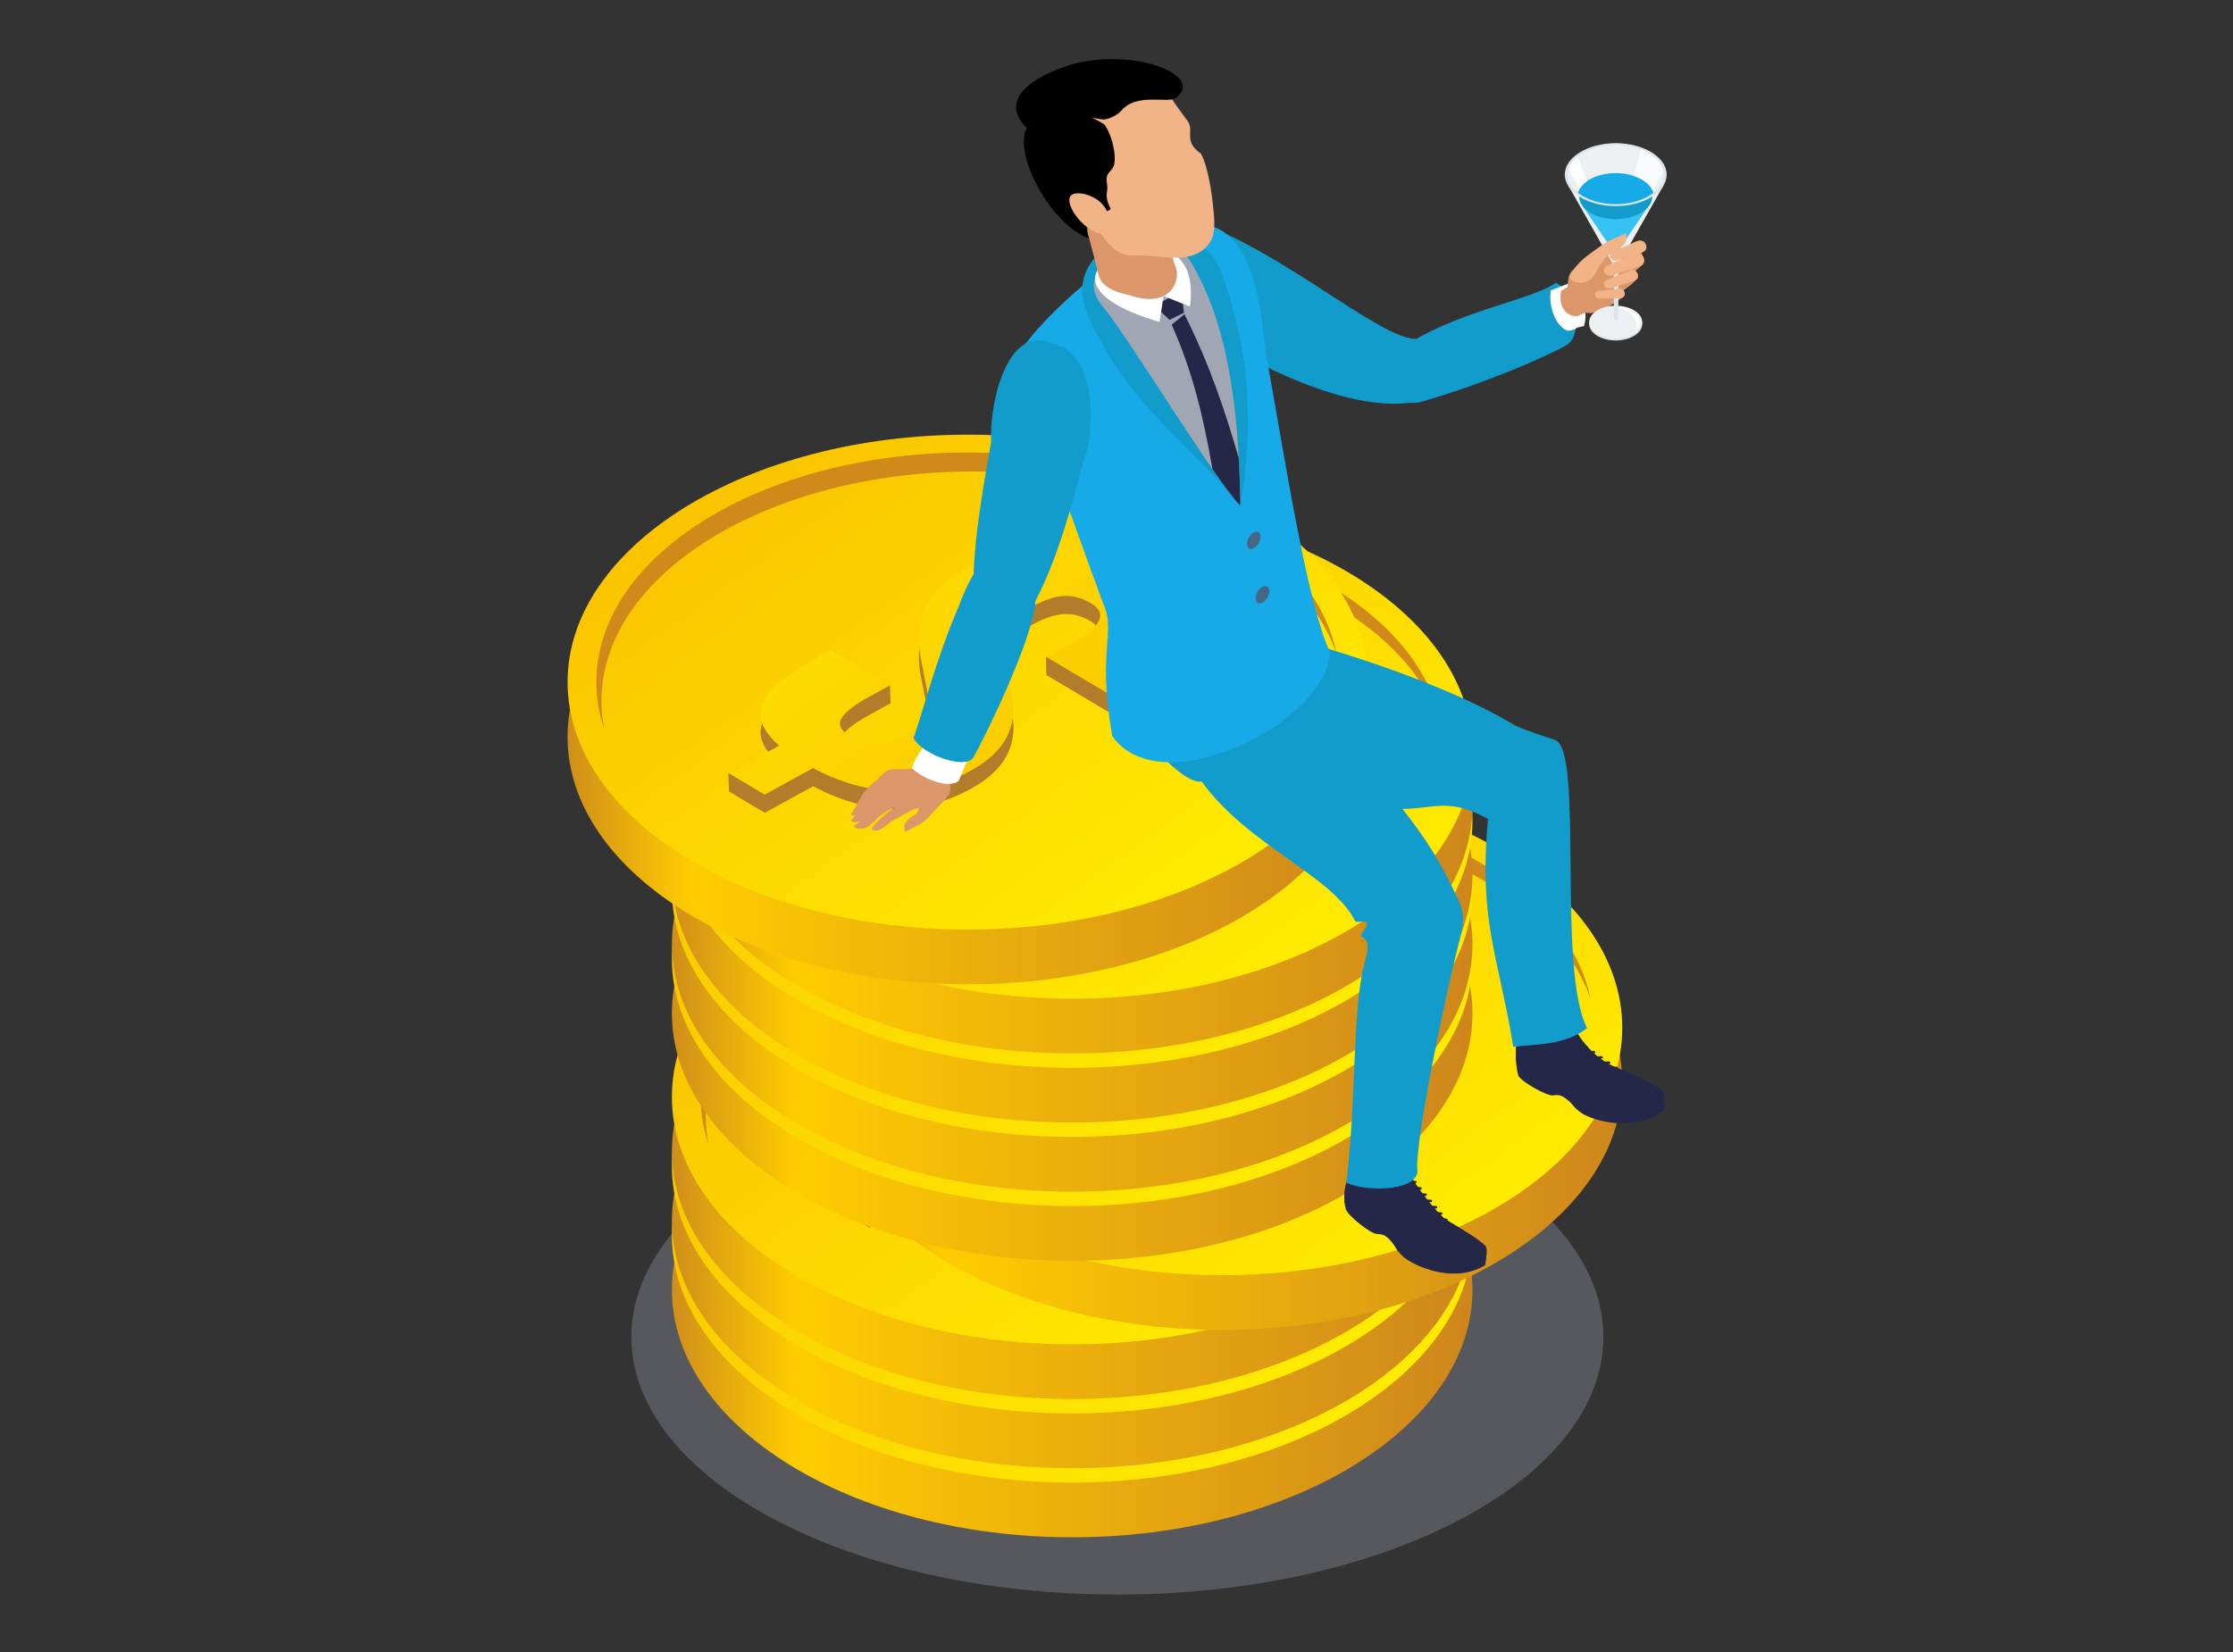 <?xml version="1.0" encoding="UTF-8"?> <!-- Generator: Adobe Illustrator 19.0.0, SVG Export Plug-In . SVG Version: 6.00 Build 0) --> <svg xmlns="http://www.w3.org/2000/svg" xmlns:xlink="http://www.w3.org/1999/xlink" version="1.1" id="Layer_1" x="0px" y="0px" viewBox="0 0 1000 740" style="enable-background:new 0 0 1000 740;" xml:space="preserve"><rect x="0" y="0" width="1000" height="740" fill="#333333" stroke="none"/> <g> <path id="XMLID_134_" style="opacity:0.3;fill-rule:evenodd;clip-rule:evenodd;fill:#AAAEBF;" d="M500.4,483.45 c120.18,0,217.65,51.68,217.65,115.41c0,63.73-97.47,115.41-217.65,115.41c-120.19,0-217.66-51.68-217.66-115.41 C282.74,535.13,380.21,483.45,500.4,483.45z"></path> <g> <linearGradient id="XMLID_20_" gradientUnits="userSpaceOnUse" x1="286.184" y1="577.777" x2="674.076" y2="577.777"> <stop offset="0" style="stop-color:#C37E20"></stop> <stop offset="0.18" style="stop-color:#FFCC00"></stop> <stop offset="1" style="stop-color:#CC831D"></stop> </linearGradient> <path id="XMLID_133_" style="fill-rule:evenodd;clip-rule:evenodd;fill:url(#XMLID_20_);" d="M480.15,688.62 c98.74,0,179.26-49.79,179.26-110.84s-80.53-110.84-179.26-110.84c-98.73,0-179.26,49.79-179.26,110.84 S381.41,688.62,480.15,688.62z"></path> <linearGradient id="XMLID_21_" gradientUnits="userSpaceOnUse" x1="391.375" y1="431.068" x2="568.905" y2="675.416"> <stop offset="0" style="stop-color:#FAC200"></stop> <stop offset="1" style="stop-color:#FFED00"></stop> </linearGradient> <path id="XMLID_132_" style="fill-rule:evenodd;clip-rule:evenodd;fill:url(#XMLID_21_);" d="M480.15,664.09 c98.74,0,179.26-49.79,179.26-110.84c0-61.05-80.53-110.84-179.26-110.84c-98.73,0-179.26,49.79-179.26,110.84 C300.88,614.3,381.41,664.09,480.15,664.09z"></path> <path id="XMLID_131_" style="fill:#B37C2A;" d="M478.45,511.03c21.21-11.67,42.78-12.84,64.79-3.5l38.45-11.3l0.27,8.32 l-21.94,12.07c10.81,7.15,16.01,14.34,15.65,21.5c-0.36,7.16-8.11,14.91-23.17,23.19l-9.49,5.22l-27.71-16.47l-0.17-8.06 l11.99,1.56c14.77,1.92,15.77-13.03,8.21-17.52c-4.03-2.39-8.05-3.49-12.18-3.26c-4.09,0.21-8.91,1.85-14.45,4.9 c-9.79,5.39-13.7,13.42-11.83,24.09c0.04,0.33,0.53,2.8,1.5,7.39c0.98,4.6,1.5,7.31,1.59,8.13c2.7,14.22-3.35,25.42-18.24,33.62 c-22.61,12.44-46.27,12.1-70.87-1.03l-21.61,11.89l-16.04-9.54l-0.26-8.13l22.77-4.25c-5.82-5.11-8.66-10.12-8.36-15.02 c0.47-7.14,8.15-14.84,23.15-23.09c0.2-0.11,0.37-0.35,0.6-0.33l34.14,3.06l0.3,8.23l-9.69,5.33c-6.65,3.66-10.75,6.87-12.28,9.67 c-1.53,2.8-0.28,5.38,3.67,7.73c3.99,2.37,7.92,3.56,11.86,3.57c3.9,0.03,8.29-1.34,13.17-4.02c7.78-4.28,11.08-10.58,9.86-18.91 l-3.19-16.35C455.96,532.72,462.49,519.82,478.45,511.03z"></path> <linearGradient id="XMLID_22_" gradientUnits="userSpaceOnUse" x1="546.708" y1="633.844" x2="381.248" y2="422.065"> <stop offset="0" style="stop-color:#FAC200"></stop> <stop offset="1" style="stop-color:#FFED00"></stop> </linearGradient> <path id="XMLID_130_" style="fill:url(#XMLID_22_);" d="M478.38,502.92c21.21-11.67,42.78-12.83,64.79-3.5l22.71-12.49l16,9.51 l-21.94,12.07c10.81,7.15,16.01,14.34,15.65,21.5c-0.36,7.16-8.11,14.91-23.17,23.19l-9.48,5.22l-27.71-16.47l11.82-6.5 c13.06-7.19,15.77-13.03,8.21-17.52c-4.03-2.4-8.05-3.49-12.18-3.26c-4.09,0.21-8.91,1.85-14.45,4.9 c-9.79,5.38-13.71,13.41-11.83,24.09c0.04,0.33,0.53,2.8,1.51,7.39c0.98,4.6,1.5,7.31,1.59,8.13c2.7,14.22-3.35,25.42-18.24,33.62 c-22.61,12.44-46.27,12.1-70.87-1.03l-21.61,11.89l-16.04-9.54l22.51-12.38c-5.82-5.11-8.66-10.12-8.36-15.02 c0.47-7.13,8.15-14.84,23.15-23.09c0.2-0.11,0.4-0.22,0.6-0.33l8.02-4.41l26.41,15.7l-9.68,5.33c-6.65,3.66-10.75,6.87-12.28,9.67 c-1.53,2.8-0.28,5.37,3.67,7.73c3.99,2.37,7.92,3.56,11.86,3.57c3.9,0.03,8.29-1.34,13.17-4.02c7.78-4.28,11.08-10.58,9.86-18.91 l-3.19-16.35C455.89,524.6,462.42,511.7,478.38,502.92z"></path> <path id="XMLID_129_" style="fill-rule:evenodd;clip-rule:evenodd;fill:#D18A1A;" d="M480.15,450.38 c84.95,0,155.04,39.38,165.13,90.22c-15.79-46.66-82.71-81.71-162.85-81.71c-91.87,0-166.38,46.07-166.38,102.88 c0,4.29,0.43,8.51,1.26,12.66c-2.31-6.83-3.54-13.91-3.54-21.17C313.77,496.45,388.27,450.38,480.15,450.38z"></path> </g> <g> <linearGradient id="XMLID_23_" gradientUnits="userSpaceOnUse" x1="286.184" y1="546.814" x2="674.076" y2="546.814"> <stop offset="0" style="stop-color:#C37E20"></stop> <stop offset="0.18" style="stop-color:#FFCC00"></stop> <stop offset="1" style="stop-color:#CC831D"></stop> </linearGradient> <path id="XMLID_128_" style="fill-rule:evenodd;clip-rule:evenodd;fill:url(#XMLID_23_);" d="M480.15,657.65 c98.74,0,179.26-49.79,179.26-110.84c0-61.05-80.53-110.84-179.26-110.84c-98.73,0-179.26,49.79-179.26,110.84 C300.88,607.86,381.41,657.65,480.15,657.65z"></path> <linearGradient id="XMLID_28_" gradientUnits="userSpaceOnUse" x1="391.375" y1="400.105" x2="568.905" y2="644.453"> <stop offset="0" style="stop-color:#FAC200"></stop> <stop offset="1" style="stop-color:#FFED00"></stop> </linearGradient> <path id="XMLID_127_" style="fill-rule:evenodd;clip-rule:evenodd;fill:url(#XMLID_28_);" d="M480.15,633.13 c98.74,0,179.26-49.79,179.26-110.84c0-61.05-80.53-110.84-179.26-110.84c-98.73,0-179.26,49.79-179.26,110.84 C300.88,583.34,381.41,633.13,480.15,633.13z"></path> <path id="XMLID_126_" style="fill:#B37C2A;" d="M478.45,480.07c21.21-11.67,42.78-12.84,64.79-3.5l38.45-11.3l0.27,8.32 l-21.94,12.07c10.81,7.15,16.01,14.34,15.65,21.5c-0.36,7.16-8.11,14.91-23.17,23.19l-9.49,5.22l-27.71-16.47l-0.17-8.06 l11.99,1.56c14.77,1.92,15.77-13.03,8.21-17.52c-4.03-2.39-8.05-3.49-12.18-3.26c-4.09,0.21-8.91,1.85-14.45,4.9 c-9.79,5.39-13.7,13.42-11.83,24.09c0.04,0.33,0.53,2.8,1.5,7.39c0.98,4.6,1.5,7.31,1.59,8.13c2.7,14.22-3.35,25.42-18.24,33.62 c-22.61,12.44-46.27,12.1-70.87-1.03l-21.61,11.89l-16.04-9.54l-0.26-8.13l22.77-4.25c-5.82-5.11-8.66-10.12-8.36-15.02 c0.47-7.14,8.15-14.84,23.15-23.09c0.2-0.11,0.37-0.35,0.6-0.33l34.14,3.06l0.3,8.23l-9.69,5.33c-6.65,3.66-10.75,6.87-12.28,9.67 c-1.53,2.8-0.28,5.38,3.67,7.73c3.99,2.37,7.92,3.56,11.86,3.57c3.9,0.03,8.29-1.34,13.17-4.02c7.78-4.28,11.08-10.58,9.86-18.91 l-3.19-16.35C455.96,501.76,462.49,488.86,478.45,480.07z"></path> <linearGradient id="XMLID_29_" gradientUnits="userSpaceOnUse" x1="546.708" y1="602.881" x2="381.248" y2="391.102"> <stop offset="0" style="stop-color:#FAC200"></stop> <stop offset="1" style="stop-color:#FFED00"></stop> </linearGradient> <path id="XMLID_125_" style="fill:url(#XMLID_29_);" d="M478.38,471.95c21.21-11.67,42.78-12.83,64.79-3.5l22.71-12.5l16,9.51 l-21.94,12.07c10.81,7.15,16.01,14.34,15.65,21.5c-0.36,7.16-8.11,14.91-23.17,23.19l-9.48,5.22l-27.71-16.47l11.82-6.5 c13.06-7.19,15.77-13.03,8.21-17.52c-4.03-2.4-8.05-3.49-12.18-3.26c-4.09,0.21-8.91,1.85-14.45,4.9 c-9.79,5.38-13.71,13.41-11.83,24.09c0.04,0.33,0.53,2.8,1.51,7.39c0.98,4.6,1.5,7.31,1.59,8.13c2.7,14.22-3.35,25.42-18.24,33.62 c-22.61,12.44-46.27,12.1-70.87-1.04l-21.61,11.89l-16.04-9.54l22.51-12.38c-5.82-5.1-8.66-10.12-8.36-15.02 c0.47-7.13,8.15-14.84,23.15-23.09c0.2-0.11,0.4-0.22,0.6-0.33l8.02-4.41l26.41,15.7l-9.68,5.33c-6.65,3.66-10.75,6.87-12.28,9.67 c-1.53,2.8-0.28,5.37,3.67,7.73c3.99,2.37,7.92,3.56,11.86,3.57c3.9,0.03,8.29-1.34,13.17-4.02c7.78-4.28,11.08-10.58,9.86-18.91 l-3.19-16.35C455.89,493.64,462.42,480.74,478.38,471.95z"></path> <path id="XMLID_124_" style="fill-rule:evenodd;clip-rule:evenodd;fill:#D18A1A;" d="M480.15,419.42 c84.95,0,155.04,39.38,165.13,90.22c-15.79-46.66-82.71-81.71-162.85-81.71c-91.87,0-166.38,46.07-166.38,102.88 c0,4.29,0.43,8.51,1.26,12.66c-2.31-6.83-3.54-13.91-3.54-21.17C313.77,465.48,388.27,419.42,480.15,419.42z"></path> </g> <g> <linearGradient id="XMLID_30_" gradientUnits="userSpaceOnUse" x1="286.184" y1="515.85" x2="674.076" y2="515.85"> <stop offset="0" style="stop-color:#C37E20"></stop> <stop offset="0.18" style="stop-color:#FFCC00"></stop> <stop offset="1" style="stop-color:#CC831D"></stop> </linearGradient> <path id="XMLID_123_" style="fill-rule:evenodd;clip-rule:evenodd;fill:url(#XMLID_30_);" d="M480.15,626.69 c98.74,0,179.26-49.79,179.26-110.84s-80.53-110.84-179.26-110.84c-98.73,0-179.26,49.79-179.26,110.84 S381.41,626.69,480.15,626.69z"></path> <linearGradient id="XMLID_32_" gradientUnits="userSpaceOnUse" x1="391.375" y1="369.141" x2="568.905" y2="613.49"> <stop offset="0" style="stop-color:#FAC200"></stop> <stop offset="1" style="stop-color:#FFED00"></stop> </linearGradient> <path id="XMLID_122_" style="fill-rule:evenodd;clip-rule:evenodd;fill:url(#XMLID_32_);" d="M480.15,602.17 c98.74,0,179.26-49.79,179.26-110.84s-80.53-110.84-179.26-110.84c-98.73,0-179.26,49.79-179.26,110.84 S381.41,602.17,480.15,602.17z"></path> <path id="XMLID_121_" style="fill:#B37C2A;" d="M478.45,449.11c21.21-11.67,42.78-12.84,64.79-3.5l38.45-11.3l0.27,8.32 l-21.94,12.07c10.81,7.15,16.01,14.34,15.65,21.5c-0.36,7.16-8.11,14.91-23.17,23.19l-9.49,5.22l-27.71-16.47l-0.17-8.06 l11.99,1.56c14.77,1.92,15.77-13.03,8.21-17.52c-4.03-2.4-8.05-3.49-12.18-3.26c-4.09,0.21-8.91,1.85-14.45,4.9 c-9.79,5.39-13.7,13.42-11.83,24.09c0.04,0.33,0.53,2.8,1.5,7.39c0.98,4.6,1.5,7.31,1.59,8.13c2.7,14.22-3.35,25.42-18.24,33.62 c-22.61,12.44-46.27,12.1-70.87-1.03l-21.61,11.89l-16.04-9.54l-0.26-8.13l22.77-4.25c-5.82-5.11-8.66-10.12-8.36-15.02 c0.47-7.14,8.15-14.84,23.15-23.09c0.2-0.11,0.37-0.35,0.6-0.33l34.14,3.06l0.3,8.23l-9.69,5.33c-6.65,3.66-10.75,6.87-12.28,9.67 c-1.53,2.8-0.28,5.38,3.67,7.73c3.99,2.37,7.92,3.56,11.86,3.57c3.9,0.03,8.29-1.34,13.17-4.02c7.78-4.28,11.08-10.58,9.86-18.91 l-3.19-16.35C455.96,470.79,462.49,457.89,478.45,449.11z"></path> <linearGradient id="XMLID_33_" gradientUnits="userSpaceOnUse" x1="546.708" y1="571.919" x2="381.248" y2="360.139"> <stop offset="0" style="stop-color:#FAC200"></stop> <stop offset="1" style="stop-color:#FFED00"></stop> </linearGradient> <path id="XMLID_120_" style="fill:url(#XMLID_33_);" d="M478.38,440.99c21.21-11.67,42.78-12.83,64.79-3.5l22.71-12.5l16,9.51 l-21.94,12.07c10.81,7.15,16.01,14.34,15.65,21.5c-0.36,7.16-8.11,14.91-23.17,23.19l-9.48,5.22l-27.71-16.47l11.82-6.5 c13.06-7.19,15.77-13.03,8.21-17.52c-4.03-2.39-8.05-3.49-12.18-3.26c-4.09,0.21-8.91,1.85-14.45,4.9 c-9.79,5.38-13.71,13.41-11.83,24.09c0.04,0.33,0.53,2.8,1.51,7.39c0.98,4.6,1.5,7.31,1.59,8.13c2.7,14.22-3.35,25.42-18.24,33.62 c-22.61,12.44-46.27,12.1-70.87-1.03l-21.61,11.89l-16.04-9.54l22.51-12.38c-5.82-5.11-8.66-10.12-8.36-15.02 c0.47-7.13,8.15-14.84,23.15-23.09c0.2-0.11,0.4-0.22,0.6-0.33l8.02-4.41l26.41,15.7l-9.68,5.33c-6.65,3.65-10.75,6.87-12.28,9.67 c-1.53,2.8-0.28,5.38,3.67,7.73c3.99,2.37,7.92,3.56,11.86,3.57c3.9,0.03,8.29-1.34,13.17-4.02c7.78-4.28,11.08-10.58,9.86-18.91 l-3.19-16.35C455.89,462.68,462.42,449.78,478.38,440.99z"></path> <path id="XMLID_119_" style="fill-rule:evenodd;clip-rule:evenodd;fill:#D18A1A;" d="M480.15,388.45 c84.95,0,155.04,39.38,165.13,90.22c-15.79-46.66-82.71-81.71-162.85-81.71c-91.87,0-166.38,46.07-166.38,102.88 c0,4.29,0.43,8.51,1.26,12.66c-2.31-6.83-3.54-13.91-3.54-21.17C313.77,434.52,388.27,388.45,480.15,388.45z"></path> </g> <g> <linearGradient id="XMLID_34_" gradientUnits="userSpaceOnUse" x1="353.261" y1="484.887" x2="741.152" y2="484.887"> <stop offset="0" style="stop-color:#C37E20"></stop> <stop offset="0.18" style="stop-color:#FFCC00"></stop> <stop offset="1" style="stop-color:#CC831D"></stop> </linearGradient> <path id="XMLID_118_" style="fill-rule:evenodd;clip-rule:evenodd;fill:url(#XMLID_34_);" d="M547.23,595.73 c98.73,0,179.26-49.79,179.26-110.84c0-61.05-80.53-110.84-179.26-110.84c-98.74,0-179.26,49.79-179.26,110.84 C367.96,545.94,448.49,595.73,547.23,595.73z"></path> <linearGradient id="XMLID_35_" gradientUnits="userSpaceOnUse" x1="458.452" y1="338.179" x2="635.981" y2="582.527"> <stop offset="0" style="stop-color:#FAC200"></stop> <stop offset="1" style="stop-color:#FFED00"></stop> </linearGradient> <path id="XMLID_117_" style="fill-rule:evenodd;clip-rule:evenodd;fill:url(#XMLID_35_);" d="M547.23,571.2 c98.73,0,179.26-49.79,179.26-110.84s-80.53-110.84-179.26-110.84c-98.74,0-179.26,49.79-179.26,110.84S448.49,571.2,547.23,571.2 z"></path> <path id="XMLID_116_" style="fill:#B37C2A;" d="M545.53,418.15c21.21-11.67,42.78-12.84,64.79-3.5l38.45-11.3l0.27,8.32 l-21.94,12.07c10.81,7.15,16.01,14.34,15.65,21.5c-0.36,7.16-8.11,14.91-23.17,23.19l-9.49,5.22l-27.71-16.47l-0.17-8.06 l11.99,1.56c14.77,1.92,15.77-13.03,8.21-17.52c-4.03-2.39-8.05-3.49-12.18-3.26c-4.09,0.21-8.91,1.85-14.45,4.9 c-9.79,5.39-13.7,13.42-11.83,24.09c0.04,0.33,0.53,2.8,1.5,7.39c0.98,4.6,1.5,7.31,1.59,8.13c2.7,14.22-3.35,25.42-18.24,33.62 c-22.61,12.44-46.27,12.1-70.87-1.03l-21.61,11.89l-16.04-9.54l-0.26-8.13l22.77-4.25c-5.82-5.11-8.66-10.12-8.36-15.02 c0.47-7.14,8.15-14.84,23.15-23.09c0.2-0.11,0.38-0.35,0.6-0.33l34.14,3.06l0.3,8.23l-9.69,5.33c-6.65,3.66-10.75,6.87-12.28,9.67 c-1.53,2.8-0.28,5.38,3.67,7.73c3.99,2.37,7.92,3.56,11.86,3.57c3.9,0.03,8.29-1.34,13.17-4.02c7.78-4.28,11.08-10.58,9.86-18.91 l-3.19-16.35C523.03,439.83,529.56,426.93,545.53,418.15z"></path> <linearGradient id="XMLID_135_" gradientUnits="userSpaceOnUse" x1="613.783" y1="540.955" x2="448.324" y2="329.176"> <stop offset="0" style="stop-color:#FAC200"></stop> <stop offset="1" style="stop-color:#FFED00"></stop> </linearGradient> <path id="XMLID_115_" style="fill:url(#XMLID_135_);" d="M545.46,410.03c21.21-11.67,42.78-12.83,64.79-3.5l22.71-12.5l16,9.51 l-21.94,12.07c10.81,7.15,16.01,14.34,15.65,21.5c-0.37,7.16-8.11,14.91-23.17,23.19l-9.48,5.22l-27.71-16.47l11.82-6.5 c13.06-7.19,15.77-13.03,8.21-17.52c-4.03-2.4-8.05-3.49-12.18-3.26c-4.09,0.21-8.9,1.85-14.45,4.9 c-9.79,5.38-13.71,13.41-11.83,24.09c0.04,0.33,0.53,2.8,1.51,7.39c0.98,4.6,1.5,7.31,1.59,8.13c2.7,14.22-3.34,25.42-18.24,33.62 c-22.61,12.44-46.27,12.1-70.87-1.03l-21.61,11.89l-16.04-9.54l22.51-12.38c-5.82-5.11-8.66-10.12-8.36-15.02 c0.47-7.13,8.15-14.84,23.15-23.09c0.2-0.11,0.4-0.22,0.6-0.33l8.02-4.41l26.41,15.7l-9.68,5.33c-6.65,3.65-10.75,6.87-12.28,9.67 s-0.28,5.38,3.67,7.73c3.99,2.37,7.92,3.56,11.86,3.57c3.9,0.03,8.29-1.34,13.17-4.02c7.78-4.28,11.08-10.58,9.86-18.91 l-3.19-16.34C522.97,431.71,529.49,418.81,545.46,410.03z"></path> <path id="XMLID_114_" style="fill-rule:evenodd;clip-rule:evenodd;fill:#D18A1A;" d="M547.22,357.49 c84.95,0,155.04,39.38,165.13,90.22C696.56,401.05,629.64,366,549.5,366c-91.87,0-166.38,46.07-166.38,102.87 c0,4.29,0.43,8.51,1.26,12.66c-2.31-6.83-3.54-13.91-3.54-21.17C380.84,403.56,455.35,357.49,547.22,357.49z"></path> </g> <g> <linearGradient id="XMLID_136_" gradientUnits="userSpaceOnUse" x1="286.184" y1="453.925" x2="674.076" y2="453.925"> <stop offset="0" style="stop-color:#C37E20"></stop> <stop offset="0.18" style="stop-color:#FFCC00"></stop> <stop offset="1" style="stop-color:#CC831D"></stop> </linearGradient> <path id="XMLID_113_" style="fill-rule:evenodd;clip-rule:evenodd;fill:url(#XMLID_136_);" d="M480.15,564.76 c98.74,0,179.26-49.79,179.26-110.84c0-61.05-80.53-110.84-179.26-110.84c-98.73,0-179.26,49.79-179.26,110.84 C300.88,514.97,381.41,564.76,480.15,564.76z"></path> <linearGradient id="XMLID_137_" gradientUnits="userSpaceOnUse" x1="391.375" y1="307.216" x2="568.905" y2="551.564"> <stop offset="0" style="stop-color:#FAC200"></stop> <stop offset="1" style="stop-color:#FFED00"></stop> </linearGradient> <path id="XMLID_112_" style="fill-rule:evenodd;clip-rule:evenodd;fill:url(#XMLID_137_);" d="M480.15,540.24 c98.74,0,179.26-49.79,179.26-110.84c0-61.05-80.53-110.84-179.26-110.84c-98.73,0-179.26,49.79-179.26,110.84 C300.88,490.45,381.41,540.24,480.15,540.24z"></path> <path id="XMLID_111_" style="fill:#B37C2A;" d="M478.45,387.18c21.21-11.67,42.78-12.84,64.79-3.5l38.45-11.3l0.27,8.32 l-21.94,12.07c10.81,7.15,16.01,14.34,15.65,21.5c-0.36,7.16-8.11,14.91-23.17,23.19l-9.49,5.22l-27.71-16.47l-0.17-8.06 l11.99,1.56c14.77,1.92,15.77-13.03,8.21-17.52c-4.03-2.39-8.05-3.49-12.18-3.26c-4.09,0.21-8.91,1.85-14.45,4.9 c-9.79,5.38-13.7,13.42-11.83,24.09c0.04,0.33,0.53,2.8,1.5,7.39c0.98,4.6,1.5,7.31,1.59,8.13c2.7,14.22-3.35,25.42-18.24,33.62 c-22.61,12.44-46.27,12.1-70.87-1.03l-21.61,11.89l-16.04-9.54l-0.26-8.13l22.77-4.25c-5.82-5.1-8.66-10.12-8.36-15.02 c0.47-7.14,8.15-14.84,23.15-23.09c0.2-0.11,0.37-0.35,0.6-0.33l34.14,3.06l0.3,8.23l-9.69,5.33c-6.65,3.66-10.75,6.87-12.28,9.67 c-1.53,2.8-0.28,5.38,3.67,7.73c3.99,2.37,7.92,3.56,11.86,3.57c3.9,0.03,8.29-1.34,13.17-4.02c7.78-4.28,11.08-10.58,9.86-18.91 l-3.19-16.35C455.96,408.87,462.49,395.97,478.45,387.18z"></path> <linearGradient id="XMLID_138_" gradientUnits="userSpaceOnUse" x1="546.708" y1="509.993" x2="381.247" y2="298.213"> <stop offset="0" style="stop-color:#FAC200"></stop> <stop offset="1" style="stop-color:#FFED00"></stop> </linearGradient> <path id="XMLID_110_" style="fill:url(#XMLID_138_);" d="M478.38,379.07c21.21-11.67,42.78-12.83,64.79-3.5l22.71-12.49l16,9.51 l-21.94,12.07c10.81,7.15,16.01,14.34,15.65,21.5c-0.36,7.16-8.11,14.91-23.17,23.19l-9.48,5.22l-27.71-16.47l11.82-6.5 c13.06-7.19,15.77-13.03,8.21-17.52c-4.03-2.4-8.05-3.49-12.18-3.26c-4.09,0.21-8.91,1.85-14.45,4.9 c-9.79,5.38-13.71,13.41-11.83,24.09c0.04,0.33,0.53,2.8,1.51,7.39c0.98,4.6,1.5,7.31,1.59,8.13c2.7,14.22-3.35,25.42-18.24,33.62 c-22.61,12.44-46.27,12.1-70.87-1.03l-21.61,11.89l-16.04-9.54l22.51-12.38c-5.82-5.11-8.66-10.12-8.36-15.02 c0.47-7.13,8.15-14.84,23.15-23.09c0.2-0.11,0.4-0.22,0.6-0.33l8.02-4.41l26.41,15.7l-9.68,5.33c-6.65,3.65-10.75,6.87-12.28,9.67 c-1.53,2.8-0.28,5.38,3.67,7.73c3.99,2.37,7.92,3.56,11.86,3.57c3.9,0.03,8.29-1.34,13.17-4.02c7.78-4.28,11.08-10.58,9.86-18.91 l-3.19-16.35C455.89,400.75,462.42,387.85,478.38,379.07z"></path> <path id="XMLID_109_" style="fill-rule:evenodd;clip-rule:evenodd;fill:#D18A1A;" d="M480.15,326.53 c84.95,0,155.04,39.38,165.13,90.22c-15.79-46.66-82.71-81.71-162.85-81.71c-91.87,0-166.38,46.07-166.38,102.88 c0,4.29,0.43,8.51,1.26,12.66c-2.31-6.83-3.54-13.91-3.54-21.17C313.77,372.6,388.27,326.53,480.15,326.53z"></path> </g> <g> <linearGradient id="XMLID_139_" gradientUnits="userSpaceOnUse" x1="286.184" y1="422.961" x2="674.076" y2="422.961"> <stop offset="0" style="stop-color:#C37E20"></stop> <stop offset="0.18" style="stop-color:#FFCC00"></stop> <stop offset="1" style="stop-color:#CC831D"></stop> </linearGradient> <path id="XMLID_108_" style="fill-rule:evenodd;clip-rule:evenodd;fill:url(#XMLID_139_);" d="M480.15,533.8 c98.74,0,179.26-49.79,179.26-110.84c0-61.05-80.53-110.84-179.26-110.84c-98.73,0-179.26,49.79-179.26,110.84 C300.88,484.01,381.41,533.8,480.15,533.8z"></path> <linearGradient id="XMLID_140_" gradientUnits="userSpaceOnUse" x1="391.375" y1="276.252" x2="568.905" y2="520.601"> <stop offset="0" style="stop-color:#FAC200"></stop> <stop offset="1" style="stop-color:#FFED00"></stop> </linearGradient> <path id="XMLID_107_" style="fill-rule:evenodd;clip-rule:evenodd;fill:url(#XMLID_140_);" d="M480.15,509.28 c98.74,0,179.26-49.79,179.26-110.84c0-61.05-80.53-110.84-179.26-110.84c-98.73,0-179.26,49.79-179.26,110.84 C300.88,459.49,381.41,509.28,480.15,509.28z"></path> <path id="XMLID_106_" style="fill:#B37C2A;" d="M478.45,356.22c21.21-11.67,42.78-12.84,64.79-3.5l38.45-11.3l0.27,8.32 l-21.94,12.07c10.81,7.15,16.01,14.34,15.65,21.5c-0.36,7.16-8.11,14.91-23.17,23.19l-9.49,5.22l-27.71-16.47l-0.17-8.06 l11.99,1.56c14.77,1.92,15.77-13.03,8.21-17.52c-4.03-2.4-8.05-3.49-12.18-3.26c-4.09,0.21-8.91,1.85-14.45,4.9 c-9.79,5.38-13.7,13.41-11.83,24.09c0.04,0.33,0.53,2.8,1.5,7.39c0.98,4.6,1.5,7.31,1.59,8.13c2.7,14.22-3.35,25.42-18.24,33.62 c-22.61,12.44-46.27,12.1-70.87-1.03l-21.61,11.89l-16.04-9.54l-0.26-8.13l22.77-4.25c-5.82-5.11-8.66-10.12-8.36-15.02 c0.47-7.14,8.15-14.84,23.15-23.09c0.2-0.11,0.37-0.35,0.6-0.33l34.14,3.06l0.3,8.23l-9.69,5.33c-6.65,3.66-10.75,6.87-12.28,9.67 c-1.53,2.8-0.28,5.38,3.67,7.73c3.99,2.37,7.92,3.56,11.86,3.57c3.9,0.03,8.29-1.34,13.17-4.02c7.78-4.28,11.08-10.58,9.86-18.91 l-3.19-16.35C455.96,377.9,462.49,365,478.45,356.22z"></path> <linearGradient id="XMLID_141_" gradientUnits="userSpaceOnUse" x1="546.708" y1="479.03" x2="381.247" y2="267.249"> <stop offset="0" style="stop-color:#FAC200"></stop> <stop offset="1" style="stop-color:#FFED00"></stop> </linearGradient> <path id="XMLID_105_" style="fill:url(#XMLID_141_);" d="M478.38,348.1c21.21-11.67,42.78-12.83,64.79-3.5l22.71-12.5l16,9.51 l-21.94,12.07c10.81,7.15,16.01,14.34,15.65,21.5c-0.36,7.16-8.11,14.91-23.17,23.19l-9.48,5.22l-27.71-16.47l11.82-6.5 c13.06-7.19,15.77-13.03,8.21-17.52c-4.03-2.39-8.05-3.49-12.18-3.26c-4.09,0.21-8.91,1.85-14.45,4.9 c-9.79,5.38-13.71,13.41-11.83,24.09c0.04,0.33,0.53,2.8,1.51,7.39c0.98,4.6,1.5,7.31,1.59,8.13c2.7,14.22-3.35,25.42-18.24,33.62 c-22.61,12.44-46.27,12.1-70.87-1.03l-21.61,11.89l-16.04-9.54l22.51-12.38c-5.82-5.11-8.66-10.12-8.36-15.02 c0.47-7.13,8.15-14.84,23.15-23.09c0.2-0.11,0.4-0.22,0.6-0.33l8.02-4.41l26.41,15.7l-9.68,5.33c-6.65,3.65-10.75,6.87-12.28,9.67 c-1.53,2.8-0.28,5.38,3.67,7.73c3.99,2.37,7.92,3.56,11.86,3.57c3.9,0.03,8.29-1.34,13.17-4.02c7.78-4.28,11.08-10.58,9.86-18.91 l-3.19-16.35C455.89,369.79,462.42,356.89,478.38,348.1z"></path> <path id="XMLID_104_" style="fill-rule:evenodd;clip-rule:evenodd;fill:#D18A1A;" d="M480.15,295.56 c84.95,0,155.04,39.38,165.13,90.22c-15.79-46.66-82.71-81.71-162.85-81.71c-91.87,0-166.38,46.07-166.38,102.88 c0,4.29,0.43,8.51,1.26,12.66c-2.31-6.83-3.54-13.91-3.54-21.17C313.77,341.63,388.27,295.56,480.15,295.56z"></path> </g> <g> <linearGradient id="XMLID_142_" gradientUnits="userSpaceOnUse" x1="286.184" y1="391.998" x2="674.076" y2="391.998"> <stop offset="0" style="stop-color:#C37E20"></stop> <stop offset="0.18" style="stop-color:#FFCC00"></stop> <stop offset="1" style="stop-color:#CC831D"></stop> </linearGradient> <path id="XMLID_103_" style="fill-rule:evenodd;clip-rule:evenodd;fill:url(#XMLID_142_);" d="M480.15,502.84 c98.74,0,179.26-49.79,179.26-110.84s-80.53-110.84-179.26-110.84c-98.73,0-179.26,49.79-179.26,110.84 S381.41,502.84,480.15,502.84z"></path> <linearGradient id="XMLID_143_" gradientUnits="userSpaceOnUse" x1="391.375" y1="245.289" x2="568.905" y2="489.638"> <stop offset="0" style="stop-color:#FAC200"></stop> <stop offset="1" style="stop-color:#FFED00"></stop> </linearGradient> <path id="XMLID_102_" style="fill-rule:evenodd;clip-rule:evenodd;fill:url(#XMLID_143_);" d="M480.15,478.31 c98.74,0,179.26-49.79,179.26-110.84c0-61.05-80.53-110.84-179.26-110.84c-98.73,0-179.26,49.79-179.26,110.84 C300.88,428.52,381.41,478.31,480.15,478.31z"></path> <path id="XMLID_101_" style="fill:#B37C2A;" d="M478.45,325.26c21.21-11.67,42.78-12.84,64.79-3.5l38.45-11.3l0.27,8.32 l-21.94,12.07c10.81,7.15,16.01,14.34,15.65,21.5c-0.36,7.16-8.11,14.91-23.17,23.19l-9.49,5.22l-27.71-16.47l-0.17-8.06 l11.99,1.56c14.77,1.92,15.77-13.03,8.21-17.52c-4.03-2.39-8.05-3.49-12.18-3.26c-4.09,0.21-8.91,1.85-14.45,4.9 c-9.79,5.39-13.7,13.42-11.83,24.09c0.04,0.33,0.53,2.8,1.5,7.39c0.98,4.6,1.5,7.31,1.59,8.13c2.7,14.22-3.35,25.42-18.24,33.62 c-22.61,12.44-46.27,12.1-70.87-1.03l-21.61,11.89l-16.04-9.54l-0.26-8.13l22.77-4.25c-5.82-5.11-8.66-10.12-8.36-15.02 c0.47-7.14,8.15-14.84,23.15-23.09c0.2-0.11,0.37-0.35,0.6-0.33l34.14,3.06l0.3,8.23l-9.69,5.33c-6.65,3.66-10.75,6.87-12.28,9.67 c-1.53,2.8-0.28,5.38,3.67,7.73c3.99,2.37,7.92,3.56,11.86,3.57c3.9,0.03,8.29-1.34,13.17-4.02c7.78-4.28,11.08-10.58,9.86-18.91 l-3.19-16.35C455.96,346.94,462.49,334.04,478.45,325.26z"></path> <linearGradient id="XMLID_144_" gradientUnits="userSpaceOnUse" x1="546.708" y1="448.067" x2="381.248" y2="236.287"> <stop offset="0" style="stop-color:#FAC200"></stop> <stop offset="1" style="stop-color:#FFED00"></stop> </linearGradient> <path id="XMLID_100_" style="fill:url(#XMLID_144_);" d="M478.38,317.14c21.21-11.67,42.78-12.83,64.79-3.5l22.71-12.5l16,9.51 l-21.94,12.07c10.81,7.15,16.01,14.34,15.65,21.5c-0.36,7.16-8.11,14.91-23.17,23.19l-9.48,5.22l-27.71-16.47l11.82-6.5 c13.06-7.19,15.77-13.03,8.21-17.52c-4.03-2.39-8.05-3.49-12.18-3.26c-4.09,0.21-8.91,1.85-14.45,4.9 c-9.79,5.38-13.71,13.41-11.83,24.09c0.04,0.33,0.53,2.8,1.51,7.39c0.98,4.6,1.5,7.31,1.59,8.13c2.7,14.22-3.35,25.42-18.24,33.62 c-22.61,12.44-46.27,12.1-70.87-1.03l-21.61,11.89l-16.04-9.54l22.51-12.38c-5.82-5.11-8.66-10.12-8.36-15.02 c0.47-7.13,8.15-14.84,23.15-23.09c0.2-0.11,0.4-0.22,0.6-0.33l8.02-4.41l26.41,15.7l-9.68,5.33c-6.65,3.65-10.75,6.87-12.28,9.67 c-1.53,2.8-0.28,5.37,3.67,7.73c3.99,2.37,7.92,3.56,11.86,3.57c3.9,0.03,8.29-1.34,13.17-4.02c7.78-4.28,11.08-10.58,9.86-18.91 l-3.19-16.35C455.89,338.83,462.42,325.92,478.38,317.14z"></path> <path id="XMLID_99_" style="fill-rule:evenodd;clip-rule:evenodd;fill:#D18A1A;" d="M480.15,264.6 c84.95,0,155.04,39.38,165.13,90.22c-15.79-46.66-82.71-81.71-162.85-81.71c-91.87,0-166.38,46.07-166.38,102.88 c0,4.29,0.43,8.51,1.26,12.66c-2.31-6.83-3.54-13.91-3.54-21.17C313.77,310.67,388.27,264.6,480.15,264.6z"></path> </g> <g> <linearGradient id="XMLID_145_" gradientUnits="userSpaceOnUse" x1="286.184" y1="361.035" x2="674.076" y2="361.035"> <stop offset="0" style="stop-color:#C37E20"></stop> <stop offset="0.18" style="stop-color:#FFCC00"></stop> <stop offset="1" style="stop-color:#CC831D"></stop> </linearGradient> <path id="XMLID_98_" style="fill-rule:evenodd;clip-rule:evenodd;fill:url(#XMLID_145_);" d="M480.15,471.87 c98.74,0,179.26-49.79,179.26-110.84c0-61.05-80.53-110.84-179.26-110.84c-98.73,0-179.26,49.79-179.26,110.84 C300.88,422.08,381.41,471.87,480.15,471.87z"></path> <linearGradient id="XMLID_146_" gradientUnits="userSpaceOnUse" x1="391.375" y1="214.326" x2="568.905" y2="458.675"> <stop offset="0" style="stop-color:#FAC200"></stop> <stop offset="1" style="stop-color:#FFED00"></stop> </linearGradient> <path id="XMLID_97_" style="fill-rule:evenodd;clip-rule:evenodd;fill:url(#XMLID_146_);" d="M480.15,447.35 c98.74,0,179.26-49.79,179.26-110.84c0-61.05-80.53-110.84-179.26-110.84c-98.73,0-179.26,49.79-179.26,110.84 C300.88,397.56,381.41,447.35,480.15,447.35z"></path> <path id="XMLID_96_" style="fill:#B37C2A;" d="M478.45,294.29c21.21-11.67,42.78-12.83,64.79-3.5l38.45-11.3l0.27,8.32 l-21.94,12.07c10.81,7.15,16.01,14.34,15.65,21.5c-0.36,7.16-8.11,14.91-23.17,23.19L543,349.8l-27.71-16.47l-0.17-8.06 l11.99,1.56c14.77,1.92,15.77-13.03,8.21-17.52c-4.03-2.4-8.05-3.49-12.18-3.26c-4.09,0.21-8.91,1.85-14.45,4.9 c-9.79,5.38-13.7,13.42-11.83,24.09c0.04,0.33,0.53,2.8,1.5,7.39c0.98,4.6,1.5,7.31,1.59,8.13c2.7,14.22-3.35,25.42-18.24,33.62 c-22.61,12.44-46.27,12.1-70.87-1.03l-21.61,11.89l-16.04-9.54l-0.26-8.13l22.77-4.25c-5.82-5.11-8.66-10.12-8.36-15.02 c0.47-7.14,8.15-14.84,23.15-23.09c0.2-0.11,0.37-0.35,0.6-0.33l34.14,3.06l0.3,8.23l-9.69,5.33c-6.65,3.66-10.75,6.87-12.28,9.67 c-1.53,2.8-0.28,5.38,3.67,7.73c3.99,2.37,7.92,3.56,11.86,3.57c3.9,0.03,8.29-1.34,13.17-4.02c7.78-4.28,11.08-10.58,9.86-18.91 l-3.19-16.35C455.96,315.98,462.49,303.08,478.45,294.29z"></path> <linearGradient id="XMLID_147_" gradientUnits="userSpaceOnUse" x1="546.708" y1="417.103" x2="381.248" y2="205.324"> <stop offset="0" style="stop-color:#FAC200"></stop> <stop offset="1" style="stop-color:#FFED00"></stop> </linearGradient> <path id="XMLID_95_" style="fill:url(#XMLID_147_);" d="M478.38,286.18c21.21-11.67,42.78-12.83,64.79-3.5l22.71-12.5l16,9.51 l-21.94,12.07c10.81,7.15,16.01,14.34,15.65,21.5c-0.36,7.16-8.11,14.91-23.17,23.19l-9.48,5.22l-27.71-16.47l11.82-6.5 c13.06-7.19,15.77-13.03,8.21-17.52c-4.03-2.4-8.05-3.49-12.18-3.26c-4.09,0.21-8.91,1.85-14.45,4.9 c-9.79,5.38-13.71,13.41-11.83,24.08c0.04,0.33,0.53,2.8,1.51,7.39c0.98,4.6,1.5,7.31,1.59,8.13c2.7,14.22-3.35,25.42-18.24,33.62 c-22.61,12.44-46.27,12.1-70.87-1.03l-21.61,11.89l-16.04-9.54l22.51-12.38c-5.82-5.11-8.66-10.12-8.36-15.02 c0.47-7.13,8.15-14.84,23.15-23.09c0.2-0.11,0.4-0.22,0.6-0.33l8.02-4.41l26.41,15.7l-9.68,5.33c-6.65,3.65-10.75,6.87-12.28,9.67 c-1.53,2.8-0.28,5.37,3.67,7.73c3.99,2.37,7.92,3.56,11.86,3.57c3.9,0.03,8.29-1.34,13.17-4.02c7.78-4.28,11.08-10.58,9.86-18.91 l-3.19-16.35C455.89,307.86,462.42,294.96,478.38,286.18z"></path> <path id="XMLID_94_" style="fill-rule:evenodd;clip-rule:evenodd;fill:#D18A1A;" d="M480.15,233.64 c84.95,0,155.04,39.38,165.13,90.22c-15.79-46.66-82.71-81.71-162.85-81.71c-91.87,0-166.38,46.07-166.38,102.88 c0,4.29,0.43,8.51,1.26,12.66c-2.31-6.83-3.54-13.91-3.54-21.17C313.77,279.71,388.27,233.64,480.15,233.64z"></path> </g> <g> <linearGradient id="XMLID_148_" gradientUnits="userSpaceOnUse" x1="239.471" y1="330.072" x2="627.363" y2="330.072"> <stop offset="0" style="stop-color:#C37E20"></stop> <stop offset="0.18" style="stop-color:#FFCC00"></stop> <stop offset="1" style="stop-color:#CC831D"></stop> </linearGradient> <path id="XMLID_93_" style="fill-rule:evenodd;clip-rule:evenodd;fill:url(#XMLID_148_);" d="M433.44,440.91 c98.74,0,179.26-49.79,179.26-110.84c0-61.05-80.53-110.84-179.26-110.84s-179.27,49.79-179.27,110.84 C254.17,391.12,334.7,440.91,433.44,440.91z"></path> <linearGradient id="XMLID_149_" gradientUnits="userSpaceOnUse" x1="344.662" y1="183.363" x2="522.192" y2="427.712"> <stop offset="0" style="stop-color:#FAC200"></stop> <stop offset="1" style="stop-color:#FFED00"></stop> </linearGradient> <path id="XMLID_92_" style="fill-rule:evenodd;clip-rule:evenodd;fill:url(#XMLID_149_);" d="M433.44,416.39 c98.74,0,179.26-49.79,179.26-110.84c0-61.05-80.53-110.84-179.26-110.84S254.17,244.5,254.17,305.55 C254.17,366.6,334.7,416.39,433.44,416.39z"></path> <path id="XMLID_91_" style="fill:#B37C2A;" d="M431.74,263.33c21.21-11.67,42.78-12.84,64.79-3.5l38.45-11.3l0.26,8.32 l-21.94,12.07c10.81,7.15,16.01,14.34,15.65,21.5c-0.36,7.16-8.11,14.91-23.17,23.19l-9.49,5.22l-27.71-16.47l-0.17-8.06 l11.99,1.56c14.77,1.92,15.77-13.03,8.21-17.52c-4.03-2.4-8.05-3.49-12.18-3.26c-4.09,0.21-8.91,1.85-14.45,4.9 c-9.79,5.38-13.7,13.41-11.83,24.09c0.04,0.33,0.53,2.8,1.5,7.39c0.98,4.6,1.5,7.31,1.59,8.13c2.7,14.22-3.35,25.42-18.24,33.62 c-22.61,12.44-46.27,12.1-70.87-1.03l-21.61,11.89l-16.04-9.54l-0.26-8.13l22.78-4.25c-5.82-5.11-8.66-10.12-8.36-15.02 c0.47-7.14,8.15-14.84,23.15-23.09c0.2-0.11,0.37-0.35,0.6-0.33l34.14,3.06l0.3,8.23l-9.69,5.33c-6.65,3.66-10.75,6.87-12.28,9.67 c-1.53,2.8-0.28,5.38,3.67,7.73c3.99,2.37,7.92,3.56,11.86,3.57c3.9,0.03,8.29-1.34,13.17-4.02c7.78-4.28,11.08-10.58,9.86-18.91 L412.22,302C409.24,285.02,415.77,272.11,431.74,263.33z"></path> <linearGradient id="XMLID_150_" gradientUnits="userSpaceOnUse" x1="499.995" y1="386.14" x2="334.534" y2="174.361"> <stop offset="0" style="stop-color:#FAC200"></stop> <stop offset="1" style="stop-color:#FFED00"></stop> </linearGradient> <path id="XMLID_90_" style="fill:url(#XMLID_150_);" d="M431.67,255.21c21.21-11.67,42.78-12.83,64.79-3.5l22.71-12.5l16,9.51 l-21.94,12.07c10.81,7.15,16.01,14.34,15.65,21.5c-0.36,7.16-8.11,14.91-23.17,23.19l-9.48,5.22l-27.71-16.47l11.82-6.5 c13.06-7.19,15.77-13.03,8.21-17.52c-4.03-2.39-8.05-3.49-12.18-3.26c-4.09,0.21-8.9,1.86-14.45,4.91 c-9.79,5.38-13.71,13.41-11.83,24.08c0.04,0.33,0.53,2.8,1.51,7.4c0.98,4.6,1.5,7.31,1.59,8.13c2.7,14.22-3.35,25.42-18.24,33.62 c-22.61,12.44-46.27,12.1-70.87-1.03l-21.61,11.89l-16.04-9.54l22.51-12.38c-5.82-5.11-8.66-10.12-8.36-15.02 c0.47-7.13,8.15-14.84,23.15-23.09c0.2-0.11,0.4-0.22,0.6-0.33l8.02-4.41l26.41,15.7l-9.68,5.33c-6.65,3.66-10.75,6.87-12.28,9.67 c-1.53,2.8-0.28,5.37,3.67,7.73c3.99,2.37,7.92,3.56,11.86,3.57c3.9,0.03,8.29-1.34,13.17-4.02c7.78-4.28,11.08-10.58,9.86-18.91 l-3.19-16.35C409.18,276.9,415.7,264,431.67,255.21z"></path> <path id="XMLID_89_" style="fill-rule:evenodd;clip-rule:evenodd;fill:#D18A1A;" d="M433.43,202.68 c84.95,0,155.04,39.38,165.13,90.22c-15.79-46.66-82.71-81.71-162.85-81.71c-91.87,0-166.38,46.07-166.38,102.88 c0,4.29,0.43,8.51,1.26,12.66c-2.31-6.83-3.54-13.91-3.54-21.17C267.05,248.74,341.56,202.68,433.43,202.68z"></path> </g> <g> <path id="XMLID_88_" style="fill-rule:evenodd;clip-rule:evenodd;fill:#FFCC00;" d="M535.35,328.77 c-2.01-9.69,8.91-21.53,24.38-26.46c15.47-4.92,29.65-1.06,31.66,8.63c2.01,9.69-8.91,21.53-24.38,26.46 C551.53,342.32,537.35,338.45,535.35,328.77z"></path> <path id="XMLID_87_" style="fill-rule:evenodd;clip-rule:evenodd;fill:#D39E1D;" d="M533.93,325.42 c-2.01-9.69,8.91-21.53,24.38-26.46c15.47-4.92,29.65-1.06,31.66,8.63c2.01,9.69-8.91,21.53-24.38,26.46 C550.12,338.97,535.94,335.11,533.93,325.42z"></path> <path id="XMLID_86_" style="fill-rule:evenodd;clip-rule:evenodd;fill:#FFCC00;" d="M536.94,324.47 c-1.79-8.65,7.95-19.22,21.77-23.62c11.7-3.72,22.57-1.81,26.71,4.11c-4.74-4.9-14.84-6.26-25.65-2.82 c-13.82,4.4-23.56,14.97-21.77,23.62c0.27,1.32,0.8,2.52,1.55,3.59C538.23,327.98,537.33,326.35,536.94,324.47z"></path> </g> <g> <path id="XMLID_85_" style="fill-rule:evenodd;clip-rule:evenodd;fill:#FFCC00;" d="M496.53,290.98 c3.21-9.36,18.65-13.98,34.47-10.32c15.82,3.66,26.04,14.22,22.83,23.57c-3.21,9.35-18.65,13.98-34.47,10.31 C503.54,310.89,493.31,300.33,496.53,290.98z"></path> <path id="XMLID_84_" style="fill-rule:evenodd;clip-rule:evenodd;fill:#D39E1D;" d="M497.02,287.38 c3.21-9.36,18.65-13.98,34.47-10.32c15.82,3.66,26.04,14.22,22.83,23.57c-3.21,9.35-18.65,13.97-34.47,10.31 C504.03,307.29,493.81,296.74,497.02,287.38z"></path> <path id="XMLID_83_" style="fill-rule:evenodd;clip-rule:evenodd;fill:#FFCC00;" d="M500.09,288.09 c2.87-8.35,16.65-12.48,30.78-9.21c11.96,2.77,20.34,9.96,20.88,17.17c-1.58-6.63-9.57-12.96-20.62-15.51 c-14.13-3.27-27.9,0.85-30.77,9.21c-0.44,1.28-0.59,2.57-0.5,3.87C499.41,291.77,499.46,289.91,500.09,288.09z"></path> </g> <g> <path id="XMLID_82_" style="fill-rule:evenodd;clip-rule:evenodd;fill:#D39E1D;" d="M538.76,294.89 c2.56-9.55,17.64-15.22,33.68-12.66c16.03,2.57,26.96,12.4,24.39,21.95c-2.56,9.55-17.64,15.22-33.68,12.66 C547.12,314.28,536.2,304.45,538.76,294.89z"></path> <path id="XMLID_81_" style="fill-rule:evenodd;clip-rule:evenodd;fill:#F8C300;" d="M539.01,291.27 c2.56-9.55,17.64-15.22,33.68-12.66c16.03,2.57,26.95,12.4,24.39,21.95c-2.56,9.55-17.64,15.22-33.68,12.66 C547.36,310.66,536.44,300.83,539.01,291.27z"></path> <path id="XMLID_80_" style="fill-rule:evenodd;clip-rule:evenodd;fill:#D39E1D;" d="M542.12,291.77 c2.29-8.53,15.75-13.59,30.07-11.3c12.12,1.94,20.97,8.54,22.01,15.69c-2.03-6.51-10.44-12.27-21.63-14.06 c-14.32-2.29-27.78,2.77-30.07,11.3c-0.35,1.3-0.42,2.61-0.23,3.9C541.69,295.49,541.62,293.63,542.12,291.77z"></path> </g> <g> <path id="XMLID_79_" style="fill-rule:evenodd;clip-rule:evenodd;fill:#D39E1D;" d="M587.62,374.22 c5.76-8.04,21.87-8.05,35.98-0.02c14.11,8.04,20.88,21.08,15.12,29.12c-5.76,8.04-21.87,8.05-35.98,0.02 C588.63,395.31,581.86,382.26,587.62,374.22z"></path> <path id="XMLID_78_" style="fill-rule:evenodd;clip-rule:evenodd;fill:#F8C300;" d="M589.12,370.92 c5.76-8.04,21.87-8.05,35.98-0.01c14.11,8.04,20.88,21.08,15.12,29.12c-5.76,8.04-21.87,8.05-35.98,0.01 C590.13,392,583.36,378.96,589.12,370.92z"></path> <path id="XMLID_77_" style="fill-rule:evenodd;clip-rule:evenodd;fill:#D39E1D;" d="M591.85,372.48 c5.14-7.18,19.52-7.19,32.12-0.01c10.67,6.08,16.63,15.36,15.09,22.43c0.38-6.81-5.46-15.16-15.31-20.77 c-12.6-7.18-26.98-7.17-32.12,0.01c-0.78,1.1-1.31,2.3-1.59,3.57C590.15,375.81,590.74,374.04,591.85,372.48z"></path> </g> <g> <path id="XMLID_76_" style="fill-rule:evenodd;clip-rule:evenodd;fill:#D39E1D;" d="M504.66,317.8 c1.27-9.81,15.46-17.44,31.69-17.04c16.23,0.4,28.37,8.69,27.1,18.5c-1.27,9.81-15.46,17.44-31.69,17.04 C515.53,335.89,503.39,327.61,504.66,317.8z"></path> <path id="XMLID_75_" style="fill-rule:evenodd;clip-rule:evenodd;fill:#F8C300;" d="M504.42,314.18 c1.26-9.81,15.45-17.44,31.69-17.04c16.23,0.4,28.37,8.69,27.1,18.5c-1.26,9.81-15.45,17.44-31.69,17.04 C515.29,332.27,503.15,323.99,504.42,314.18z"></path> <path id="XMLID_74_" style="fill-rule:evenodd;clip-rule:evenodd;fill:#D39E1D;" d="M507.57,314.25 c1.13-8.76,13.8-15.57,28.29-15.21c12.27,0.3,21.92,5.66,23.9,12.61c-2.88-6.18-11.98-10.77-23.32-11.05 c-14.49-0.36-27.16,6.45-28.29,15.21c-0.17,1.34-0.06,2.64,0.29,3.9C507.64,318,507.32,316.16,507.57,314.25z"></path> </g> <g> <path id="XMLID_73_" style="fill-rule:evenodd;clip-rule:evenodd;fill:#252749;" d="M612.06,505.4 c1.56,8.93-13.31,20.96-9.39,36.21c0.94,2.99,11.26,11.12,13.93,11.15c2.75,0.08,3.91,0.5,6.27,3.14 c2.37,2.63,1.82,3.61,5.58,7.05c3.76,3.44,21.94,12.68,36.63,3.81c0,0,1.05-6.06,0.45-8.05c-0.61-2.02-12.88-9.37-17.43-12 c-4.49-2.6-15.75-17.78-16.68-20.69c-0.96-2.93,1.28-15.69,1.28-15.69S623.17,499.02,612.06,505.4z"></path> <path id="XMLID_72_" style="fill-rule:evenodd;clip-rule:evenodd;fill:#252749;" d="M612.06,505.4 c1.46,8.35-11.44,19.4-9.92,33.26c2.02,3.49,11.52,10.84,14.1,10.88c2.84,0.08,4.04,0.51,6.49,3.25c2.45,2.72,1.88,3.73,5.77,7.29 c3.81,3.48,21.89,12.7,36.9,4.51c0.25-1.94,0.5-4.66,0.13-5.88c-0.61-2.02-12.88-9.37-17.43-12c-4.49-2.6-15.75-17.78-16.68-20.69 c-0.33-1.01-0.28-3.19-0.08-5.61c-0.15-2.63,0.41-7.22,0.89-10.59C630.2,507.69,621.73,499.85,612.06,505.4z"></path> <path id="XMLID_71_" style="fill:#252749;" d="M637.3,551.25c-0.18,0.24-0.13,0.59,0.12,0.77c0.24,0.18,0.59,0.13,0.77-0.12 c1.54-2.08,3.11-3.46,4.71-4.24c1.56-0.77,3.16-0.96,4.79-0.69c0.3,0.05,0.58-0.15,0.63-0.45c0.05-0.3-0.15-0.58-0.45-0.63 c-1.85-0.3-3.67-0.08-5.45,0.79C640.66,547.54,638.95,549.02,637.3,551.25z"></path> <path id="XMLID_70_" style="fill:#252749;" d="M634.97,548.44c-0.18,0.24-0.13,0.59,0.11,0.77c0.25,0.18,0.59,0.13,0.77-0.12 c1.54-2.08,3.11-3.46,4.71-4.24c1.56-0.77,3.16-0.96,4.79-0.69c0.3,0.05,0.58-0.15,0.63-0.45c0.05-0.3-0.15-0.58-0.45-0.63 c-1.85-0.31-3.67-0.08-5.45,0.79C638.33,544.72,636.62,546.21,634.97,548.44z"></path> <path id="XMLID_69_" style="fill:#252749;" d="M632.64,545.62c-0.18,0.24-0.13,0.59,0.12,0.77c0.25,0.18,0.59,0.13,0.77-0.12 c1.54-2.08,3.11-3.46,4.71-4.24c1.56-0.77,3.16-0.96,4.79-0.7c0.3,0.05,0.58-0.15,0.63-0.45c0.05-0.3-0.15-0.58-0.45-0.63 c-1.85-0.31-3.67-0.08-5.45,0.79C636,541.9,634.3,543.39,632.64,545.62z"></path> <path id="XMLID_68_" style="fill:#252749;" d="M630.32,542.8c-0.18,0.24-0.13,0.59,0.11,0.77c0.24,0.18,0.59,0.13,0.77-0.12 c1.54-2.08,3.11-3.46,4.71-4.24c1.56-0.77,3.16-0.96,4.79-0.69c0.3,0.05,0.58-0.15,0.63-0.45c0.05-0.3-0.15-0.59-0.45-0.63 c-1.85-0.31-3.67-0.08-5.45,0.79C633.68,539.08,631.97,540.57,630.32,542.8z"></path> <path id="XMLID_67_" style="fill:#252749;" d="M627.99,539.99c-0.18,0.24-0.13,0.59,0.11,0.77c0.25,0.18,0.59,0.13,0.77-0.11 c1.54-2.08,3.11-3.46,4.71-4.24c1.56-0.77,3.16-0.96,4.79-0.69c0.3,0.05,0.58-0.15,0.63-0.45c0.05-0.3-0.15-0.58-0.45-0.63 c-1.85-0.31-3.67-0.08-5.45,0.79C631.35,536.27,629.64,537.75,627.99,539.99z"></path> <path id="XMLID_66_" style="fill:#252749;" d="M625.67,537.17c-0.18,0.24-0.13,0.59,0.12,0.77c0.24,0.18,0.59,0.13,0.77-0.12 c1.54-2.08,3.11-3.46,4.71-4.24c1.56-0.77,3.16-0.96,4.79-0.69c0.3,0.05,0.58-0.15,0.63-0.45c0.05-0.3-0.15-0.58-0.45-0.63 c-1.85-0.3-3.67-0.08-5.45,0.79C629.03,533.45,627.32,534.94,625.67,537.17z"></path> <path id="XMLID_65_" style="fill:#252749;" d="M623.34,534.35c-0.18,0.24-0.13,0.59,0.12,0.77c0.24,0.18,0.59,0.13,0.77-0.12 c1.54-2.08,3.11-3.46,4.71-4.24c1.56-0.77,3.16-0.96,4.79-0.69c0.3,0.05,0.58-0.15,0.63-0.45c0.05-0.3-0.15-0.58-0.45-0.63 c-1.85-0.3-3.67-0.08-5.45,0.79C626.7,530.63,624.99,532.12,623.34,534.35z"></path> </g> <g> <path id="XMLID_64_" style="fill-rule:evenodd;clip-rule:evenodd;fill:#252749;" d="M682.62,454.58c0,0-6.23,13.24-2.7,27.21 c1.38,2.8,12.86,9.25,15.49,8.88c2.72-0.37,3.94-0.13,6.69,2.12c2.75,2.22,2.36,3.27,6.61,6.07c4.25,2.81,23.64,9.13,36.8-1.92 c0,0,0.1-6.12-0.83-8.01c-0.9-1.89-15.68-8.67-20.56-10.57c-12.47-4.86-18.78-16.86-20.15-19.6c-1.4-2.75-5.86-11.09-5.86-11.09 S692.59,446.54,682.62,454.58z"></path> <path id="XMLID_63_" style="fill-rule:evenodd;clip-rule:evenodd;fill:#252749;" d="M682.62,454.58c0,0-4.27,9.09-3.73,20.15 c0.17,1.27,0.41,2.56,0.74,3.85c1.38,2.8,12.86,9.25,15.49,8.88c2.72-0.37,3.94-0.13,6.69,2.12c2.75,2.22,2.36,3.27,6.61,6.07 c4.25,2.81,23.64,9.14,36.8-1.92c0,0,0.02-1.36-0.05-3c-0.12-0.74-0.27-1.38-0.48-1.8c-0.9-1.89-15.68-8.67-20.56-10.57 c-12.47-4.86-18.78-16.86-20.15-19.6c-1.4-2.75-5.86-11.09-5.86-11.09S692.59,446.54,682.62,454.58z"></path> <path id="XMLID_62_" style="fill:#252749;" d="M719.08,486.97c-0.08,0.26,0.11,0.59,0.41,0.72c0.31,0.14,0.62,0.03,0.71-0.23 c0.67-2.25,1.66-3.82,2.9-4.82c1.21-0.98,2.69-1.41,4.38-1.4c0.31,0,0.51-0.24,0.44-0.54c-0.07-0.3-0.38-0.54-0.69-0.54 c-1.92-0.01-3.6,0.48-4.99,1.6C720.87,482.86,719.8,484.56,719.08,486.97z"></path> <path id="XMLID_61_" style="fill:#252749;" d="M715.71,484.61c-0.08,0.26,0.11,0.59,0.41,0.73c0.31,0.14,0.62,0.03,0.7-0.23 c0.67-2.25,1.66-3.82,2.9-4.82c1.22-0.98,2.69-1.41,4.38-1.4c0.31,0,0.51-0.24,0.44-0.54c-0.07-0.3-0.38-0.54-0.69-0.54 c-1.92-0.01-3.6,0.48-4.99,1.6C717.5,480.5,716.43,482.2,715.71,484.61z"></path> <path id="XMLID_60_" style="fill:#252749;" d="M712.34,482.24c-0.08,0.26,0.1,0.59,0.41,0.73c0.31,0.14,0.62,0.03,0.7-0.23 c0.67-2.25,1.66-3.82,2.9-4.82c1.22-0.98,2.69-1.41,4.38-1.4c0.31,0,0.51-0.24,0.44-0.54c-0.07-0.3-0.38-0.54-0.69-0.54 c-1.92-0.01-3.6,0.48-4.99,1.6C714.13,478.14,713.06,479.84,712.34,482.24z"></path> <path id="XMLID_59_" style="fill:#252749;" d="M708.97,479.88c-0.08,0.26,0.1,0.59,0.41,0.73c0.31,0.14,0.62,0.03,0.7-0.23 c0.67-2.25,1.66-3.82,2.9-4.82c1.22-0.98,2.69-1.41,4.38-1.4c0.31,0,0.51-0.24,0.44-0.54c-0.07-0.3-0.38-0.54-0.69-0.54 c-1.92-0.01-3.6,0.48-4.99,1.6C710.76,475.77,709.69,477.47,708.97,479.88z"></path> <path id="XMLID_58_" style="fill:#252749;" d="M705.59,477.52c-0.08,0.26,0.11,0.59,0.41,0.73c0.31,0.14,0.62,0.03,0.7-0.23 c0.67-2.24,1.66-3.82,2.9-4.82c1.21-0.98,2.69-1.41,4.38-1.4c0.31,0,0.51-0.24,0.44-0.54c-0.07-0.3-0.38-0.54-0.69-0.54 c-1.92-0.01-3.6,0.48-4.99,1.6C707.39,473.41,706.32,475.11,705.59,477.52z"></path> <path id="XMLID_57_" style="fill:#252749;" d="M702.22,475.15c-0.08,0.27,0.11,0.59,0.41,0.73c0.31,0.14,0.62,0.03,0.7-0.23 c0.67-2.25,1.66-3.82,2.9-4.82c1.22-0.98,2.69-1.41,4.38-1.4c0.31,0,0.51-0.24,0.44-0.54c-0.07-0.3-0.38-0.54-0.69-0.54 c-1.92-0.01-3.6,0.48-4.99,1.6C704.01,471.05,702.94,472.75,702.22,475.15z"></path> <path id="XMLID_56_" style="fill:#252749;" d="M698.85,472.79c-0.08,0.26,0.11,0.59,0.41,0.73c0.31,0.14,0.62,0.03,0.7-0.23 c0.67-2.25,1.66-3.82,2.9-4.82c1.22-0.98,2.69-1.41,4.38-1.4c0.31,0,0.51-0.24,0.44-0.54c-0.07-0.3-0.38-0.54-0.69-0.54 c-1.92-0.01-3.6,0.48-4.99,1.6C700.64,468.68,699.57,470.38,698.85,472.79z"></path> </g> <path id="XMLID_55_" style="fill-rule:evenodd;clip-rule:evenodd;fill:#129CCC;" d="M575.66,350.92 c15.73,1.53,29.63,8.39,45.18,11.09c19.86,2.1,25.59-6.32,45.55,4.85c-4.32,45.81,4.56,60.99,11.31,102.03 c8.81-1.16,23.06-0.38,33.05-8.37c-13.73-26.46-1.24-124.63-14.4-129.08c-1.68-0.57-12.24-3.86-17.87-6.47 c-38.88-23.59-108.59-42.42-122.7-43.92c0,0-15.78,18.27-21.64,45.21C539.1,362.55,573.38,350.69,575.66,350.92z"></path> <path id="XMLID_54_" style="fill-rule:evenodd;clip-rule:evenodd;fill:#129CCC;" d="M611.99,413.51c1.07,1.43-3.24,4.61-2.27,6.04 c4.68,1.99,2.22,8.24,1.13,12.62c-5.29,21.26-3.39,60.46-7.91,97.66c11.33,4.75,33.21,3.01,31.77-6.16 c-0.86-13.39,12.59-78.67,19.7-105.6c2.55-9.66-1.79-15.72-2.66-17.68c-17.57-38.05-38.61-52.19-81.03-106.91 c1.76-11.99-27.72-25.41-39.53-25.97c-11.82-0.56-19.05,20.3-28.21,30.59c-4.25,6.1-6.93,4.66-5.98,9.71 c13.3,22.13,32.66,43.61,41.19,42.31c20.41,28.47,58.02,41.81,68.48,62.11C607.01,413.94,611.54,411.77,611.99,413.51z"></path> <path id="XMLID_53_" style="fill-rule:evenodd;clip-rule:evenodd;fill:#129CCC;" d="M523.9,122.67 c-10.31,18.37,4.88,29.45,22.78,30.82c0.92-0.1,49.57,31.33,84.8,26.93c20.64-0.34,29.8-23.04,2.92-28.64 c-13.82,0.61-50.21-30.58-85.06-46.87C541.33,103.91,529.1,96.3,523.9,122.67z"></path> <path id="XMLID_52_" style="fill-rule:evenodd;clip-rule:evenodd;fill:#17AAE8;" d="M491.77,122.55 c-2.18,0.98-27.84,22.2-35.95,36.75c-5.96,10.66,8.82,26.71,9.53,29.47c2.27,8.96,24.77,71.4,29.34,83.23 c4.57,11.82-3.2,20.61,3.4,57.67c22.15,31.61,97.05-7.17,97.45-37.54c-10.74-23.88-20.47-89.33-28.35-132.08 c-1.9-10.29-2.58-46.92-20.81-57.14c-4.65-2.62-13.02-3.15-17.72-1.88C511.93,105.52,494.49,121.35,491.77,122.55z"></path> <path id="XMLID_51_" style="fill-rule:evenodd;clip-rule:evenodd;fill:#129CCC;" d="M632.94,152.67 c21.24-13.25,55.75-19.39,63.71-26c7.72,2.89,13.11,23.07,4.88,27.96c-11.42,6.35-39.92,18.25-65.16,25.35 C619.92,184.6,622.75,157.82,632.94,152.67z"></path> <path id="XMLID_50_" style="fill-rule:evenodd;clip-rule:evenodd;fill:#129CCC;" d="M470.69,153.65 c-19.45-8.1-27.57,26.08-26.84,44.02c0.23,0.98-7.12,35.53-7.84,59.51c7.28,20.24,18.9,25.91,27.69,11.96 c12.38-23.29,19.35-56.27,21.9-63.39C489.87,193.82,492.59,158.31,470.69,153.65z"></path> <path id="XMLID_49_" style="fill-rule:evenodd;clip-rule:evenodd;fill:#FFFFFF;" d="M702.11,148.21 c-5.83-2.19-8.74-11.63-7.59-18.12c5.72-2.19,2.49-1.04,8.21-3.22c5.11,4.23,8.95,11.05,6.65,19.21 C703.08,147.21,708.4,147.08,702.11,148.21z"></path> <g> <path id="XMLID_48_" style="fill-rule:evenodd;clip-rule:evenodd;fill:#DB9669;" d="M424.66,356.38 c2.49-2.09-0.01-12.45-4.52-11.9c-7.23-0.62-12.44,0.22-20.6,0.12c-2.52,0.55-3.36,1.2-5.16,3.11c-1.59,1.51-6,5.47-7.31,6.94 c-2.07,2.88-3.48,6.35-6.03,10.16c0.51,0.52,1.04,0.72,1.91,0.48c-0.54,1.15-2.32,2.08-1.56,2.56c2.2,1.36,4.31-0.5,4.31-0.5 l-3.35,2.88c2.09,1.82,5.03,0.87,6.27,0.14c1.21-0.72,5.29-4.87,6.5-5.64c2.95-1.87,9.17-5.81,2.58-0.85 c-2.89,2.11-8.72,7.51-6.81,8.04c3.31,0.91,5.46-2.22,8.57-4.05c2.74-1.62,10.78-6.36,14.23-6.58 C421.13,360.83,421.23,359.27,424.66,356.38z"></path> <path id="XMLID_47_" style="fill-rule:evenodd;clip-rule:evenodd;fill:#DB9669;" d="M423.36,358.25 c-2.26,1.59-7.59,8.33-9.84,9.92c-2.91,2.04-5.03,2.49-7.95,4.53c-1.37-2.51-0.8-5.02,4.9-8.22c2.46-3.41,0.3-15.19,7.61-11.92 C421.89,355.1,425.81,354.02,423.36,358.25z"></path> </g> <path id="XMLID_46_" style="fill-rule:evenodd;clip-rule:evenodd;fill:#129CCC;" d="M488.43,117.92 c-8.06,12.07-1.6,23.94,5.54,36.79c17,30.6,39.3,44.7,61.46,71.8c5.99-35.15,4.83-67.37-8.28-104.03 c-4.35-12.17-14.35-16.77-26.3-18.64C509.91,102.14,494.59,108.7,488.43,117.92z"></path> <path id="XMLID_45_" style="fill-rule:evenodd;clip-rule:evenodd;fill:#A1A6B5;" d="M513.16,110.79c0,0,11.81-8.11,21.02,8.07 c8.93,15.7,20.61,43.26,21.26,107.65c-9.98-9.68-48.67-72.82-59.81-86.94c-3.6-4.56-11.89-13.12,1.71-23.4L513.16,110.79z"></path> <path id="XMLID_44_" style="fill-rule:evenodd;clip-rule:evenodd;fill:#252749;" d="M530.42,140.74c-1.91,1.57-3.81,3.15-5.72,4.72 c9.48,21.05,14.41,42.18,18.26,64.66c5.42,7.84,9.91,13.9,12.48,16.39c-0.08-7.6-0.31-14.69-0.67-21.31 C548.81,184.87,542.17,164.17,530.42,140.74z"></path> <polygon id="XMLID_43_" style="fill-rule:evenodd;clip-rule:evenodd;fill:#252749;" points="517.08,137.07 523.77,143.28 530.2,140.1 529.1,130.24 "></polygon> <path id="XMLID_42_" style="fill-rule:evenodd;clip-rule:evenodd;fill:#FFFFFF;" d="M497.34,116.17 c-9.97,4.66-14.03,17.48,21.92,28.05c0.6-3.87,1.21-7.74,1.81-11.62c3.94,1.58,7.89,3.16,11.84,4.74 C536.09,112.7,520.4,105.39,497.34,116.17z"></path> <path id="XMLID_41_" style="fill-rule:evenodd;clip-rule:evenodd;fill:#DB9669;" d="M484.69,94.74c2.02,9.3,5.09,18.64,7.08,27.81 c1.57,7.25,10.15,8.66,14.59,9.86c18.58,6.02,22.22-7.56,20.25-12.51c-1.61-4-3.41-12.29-5.75-16.05 c-2.56-4.18-11.67,2.02-12.7-2.72L484.69,94.74z"></path> <path id="XMLID_40_" style="fill-rule:evenodd;clip-rule:evenodd;fill:#F2B387;" d="M522.33,39.38c1.99,5.23,5.72,9.4,8.88,13.98 c4.52,4.84-2.03,9.5,6.58,15.45c3.14,5.56,4.77,16.94,5.43,23.3c0.54,4.98,1.5,12.15-1.42,16.49c-7.31,10.84-21.95,5.31-33.53,5.9 c-11.48,0.61-15.39-11.75-21.93-18.81c-11.79-12.74-16.24-35.5-2.31-48.83c6.22-5.96,17.86-12.39,26.63-12.6 C513.73,34.16,520.45,34,522.33,39.38z"></path> <path id="XMLID_39_" style="fill-rule:evenodd;clip-rule:evenodd;fill:#221F1F;" d="M470.95,92.13l0.62,0.71 C471.35,92.61,471.15,92.37,470.95,92.13z"></path> <path id="XMLID_38_" style="fill-rule:evenodd;clip-rule:evenodd;" d="M497.99,75.72c-2.27,2.52-2.83,3.1-2.18,7.12 c0.55,3.4-1.6,4.54,1.55,10.61c0.48,1.55-14.02,2.68-9.65,13.33c-17.04-6.06-34.01-37.45-27.95-49.44 c19.1-6.25,23.56-8.93,34.85-1.52C498.17,60.5,500.91,72.47,497.99,75.72z"></path> <path id="XMLID_37_" style="fill-rule:evenodd;clip-rule:evenodd;" d="M483,28.08c28.57-6.09,56.67,6.73,43.31,15.91 c-3.44,2.36-17.41-2.51-24.08,5.53c-1.26,1.52-5.9,4.54-9.11,3.91c-8.96-1.75-14.9-2.13-33.35,3.9 C443.07,40.38,475.56,29.67,483,28.08z"></path> <path id="XMLID_36_" style="fill-rule:evenodd;clip-rule:evenodd;fill:#221F1F;" d="M523.29,94.05l0.55,0.64 C523.65,94.47,523.46,94.26,523.29,94.05z"></path> <path id="XMLID_31_" style="fill-rule:evenodd;clip-rule:evenodd;fill:#F2B387;" d="M483.89,99.12c4.34,4.57,9.46,6.71,11.45,4.8 c2-1.9,2.48-8.11-1.86-12.64c-4.31-4.55-11.79-5.73-13.79-3.81C477.68,89.36,479.58,94.59,483.89,99.12z"></path> <path id="XMLID_27_" style="fill-rule:evenodd;clip-rule:evenodd;fill:#FFFFFF;" d="M429.28,349.85 c-5.01,3.7-16.02-1.19-20.85-5.69c1.28-5.99,7.66-11.19,8.93-17.18c6.12,0.5,13.23,4.69,19.34,5.19 C434.23,338.07,431.76,343.96,429.28,349.85z"></path> <path id="XMLID_26_" style="fill-rule:evenodd;clip-rule:evenodd;fill:#129CCC;" d="M429.38,271.49 c-10.6,24.65-16.38,48.53-20.28,59.05c3.49,7.47,24.44,14.97,27.11,8.15c3.89-6.52,26.55-52.39,27.49-69.55 c1.18-5.97-0.57-18.29-9.17-21.78C450.23,246.57,440.9,240.95,429.38,271.49z"></path> <path id="XMLID_25_" style="fill-rule:evenodd;clip-rule:evenodd;fill:#456584;" d="M559.17,245.59c-1.11-0.89-0.98-3.2,0.28-5.16 c1.26-1.96,3.18-2.83,4.29-1.94c1.11,0.89,0.98,3.2-0.28,5.16C562.19,245.6,560.27,246.47,559.17,245.59z"></path> <path id="XMLID_24_" style="fill-rule:evenodd;clip-rule:evenodd;fill:#456584;" d="M563.08,269.93c-1.11-0.89-0.98-3.2,0.28-5.16 c1.26-1.96,3.18-2.83,4.29-1.94c1.11,0.89,0.98,3.2-0.28,5.16C566.1,269.94,564.18,270.81,563.08,269.93z"></path> <path id="XMLID_18_" style="fill-rule:evenodd;clip-rule:evenodd;fill:#DB9669;" d="M701.96,128.65c0.38-4.8,0.57-6.7,3.51-8.41 c6.51-2.66,24.86-11.09,25.89-11.52c1.79-0.75,0.18-0.25,1.92-0.78c2.42-0.73,3.43,1.59,1.93,5.51c1.9,4.52-0.21,5.84-3.08,8.05 c1.99,2.05,1.52,4.1-5.05,8.5c0.41,2.59,0.59,2.24-0.69,3.41c-4.28,2.94-11.15,8.02-16.4,6.61l-3.93,1.71 c-7.08-0.52-7.9-7.58-6.87-11.58L701.96,128.65z"></path> <g> <path id="XMLID_17_" style="fill-rule:evenodd;clip-rule:evenodd;fill:#DFE4E8;" d="M723.57,152.51c6.54,0,11.87-3.3,11.87-7.34 s-5.33-7.34-11.87-7.34c-6.54,0-11.88,3.3-11.88,7.34S717.03,152.51,723.57,152.51z"></path> <path id="XMLID_16_" style="fill-rule:evenodd;clip-rule:evenodd;fill:#ECF0F2;" d="M723.57,151.62c6.54,0,11.87-3.3,11.87-7.34 c0-4.04-5.33-7.34-11.87-7.34c-6.54,0-11.88,3.3-11.88,7.34C711.69,148.33,717.03,151.62,723.57,151.62z"></path> <path id="XMLID_15_" style="fill-rule:evenodd;clip-rule:evenodd;fill:#FFFFFF;" d="M724.06,137.59c5.75,0.16,10.34,3.1,10.34,6.7 c0,1.41-0.71,2.72-1.91,3.8c0.32-0.73,0.49-1.5,0.49-2.3C732.99,142.08,729.29,138.9,724.06,137.59z"></path> <path id="XMLID_14_" style="fill-rule:evenodd;clip-rule:evenodd;fill:#DFE4E8;" d="M722.7,117.61h2.06v25.05 c0,1.45-2.06,1.58-2.06,0V117.61z"></path> <path id="XMLID_13_" style="fill-rule:evenodd;clip-rule:evenodd;fill:#ECF0F2;" d="M724.87,118.46l19.79-34.86 c3.63-11.7-9.89-19.31-21.04-19.31c-12.03,0-24.72,7.26-20.96,19.4l19.71,34.77c0.26,0.46,0.72,0.73,1.25,0.73 C724.15,119.19,724.61,118.92,724.87,118.46z"></path> <polygon id="XMLID_12_" style="fill-rule:evenodd;clip-rule:evenodd;fill:#36C2F2;" points="708.65,92.21 723.56,114.1 739.48,90.42 "></polygon> <path id="XMLID_11_" style="fill-rule:evenodd;clip-rule:evenodd;fill:#129CCC;" d="M723.57,98.17c9.01,0,16.36-4.54,16.36-10.12 c0-5.57-7.35-10.12-16.36-10.12s-16.36,4.54-16.36,10.12C707.21,93.63,714.56,98.17,723.57,98.17z"></path> <path id="XMLID_10_" style="fill-rule:evenodd;clip-rule:evenodd;fill:#DFE4E8;" d="M723.57,92.33c12.56,0,22.81-6.34,22.81-14.1 s-10.25-14.1-22.81-14.1c-12.56,0-22.81,6.34-22.81,14.1S711,92.33,723.57,92.33z"></path> <path id="XMLID_9_" style="fill-rule:evenodd;clip-rule:evenodd;fill:#ECF0F2;" d="M723.57,91.48c11.81,0,21.44-5.95,21.44-13.25 s-9.63-13.25-21.44-13.25c-11.81,0-21.44,5.95-21.44,13.25S711.76,91.48,723.57,91.48z"></path> <path id="XMLID_8_" style="fill-rule:evenodd;clip-rule:evenodd;fill:#17AAE8;" d="M723.57,77.55c8.49,0,15.53,3.81,16.89,8.82 c-3.92,3.1-10.03,5.1-16.89,5.1c-6.86,0-12.97-2-16.89-5.1C708.04,81.37,715.08,77.55,723.57,77.55z"></path> <path id="XMLID_7_" style="fill-rule:evenodd;clip-rule:evenodd;fill:#FFFFFF;" d="M702.41,76.07l5.11,8.36 c0.73-1.21,1.81-2.31,3.15-3.26l-4.2-10.94C704.41,71.91,702.99,73.9,702.41,76.07z"></path> <path id="XMLID_6_" style="fill-rule:evenodd;clip-rule:evenodd;fill:#F9FBFC;" d="M731.54,78.77l3.46-11.76 c5.38,2.1,9.13,5.63,9.87,9.73l-4.78,8.62C738.83,82.5,735.69,80.12,731.54,78.77z"></path> </g> <path id="XMLID_5_" style="fill-rule:evenodd;clip-rule:evenodd;fill:#F2B387;" d="M708.05,116.92c2.12-2.12,8.4-6.55,10.94-8.12 c3.29-2.01,5.61-2.36,8.91-4.36c1.32,2.81,0.54,5.49-5.86,8.58c-8.6,5.89-6.5,14.29-15.27,13.54 C702.74,126.22,700.78,124.19,708.05,116.92z"></path> <path id="XMLID_4_" style="fill-rule:evenodd;clip-rule:evenodd;fill:#F2B387;" d="M733.55,107.97l-10.82,4.47 c-3.29,1.36-1.44,5.2,1.95,4.09l10.93-3.57C738.99,111.85,736.84,106.61,733.55,107.97z"></path> <path id="XMLID_3_" style="fill-rule:evenodd;clip-rule:evenodd;fill:#F2B387;" d="M732.18,113.72l-11.99,4.95 c-3.65,1.51-1.6,5.77,2.15,4.54l12.12-3.96C738.21,118.02,735.83,112.2,732.18,113.72z"></path> <path id="XMLID_2_" style="fill-rule:evenodd;clip-rule:evenodd;fill:#F2B387;" d="M730.05,121.06l-10.1,4.17 c-3.08,1.27-1.35,4.86,1.82,3.83l10.21-3.33C735.14,124.68,733.13,119.79,730.05,121.06z"></path> <path id="XMLID_1_" style="fill-rule:evenodd;clip-rule:evenodd;fill:#F2B387;" d="M725.31,129.33l-9.13,0.92 c-2.78,0.28-2.25,3.58,0.54,3.51l9.02-0.23C728.53,133.47,728.08,129.05,725.31,129.33z"></path> </g> </svg> 
